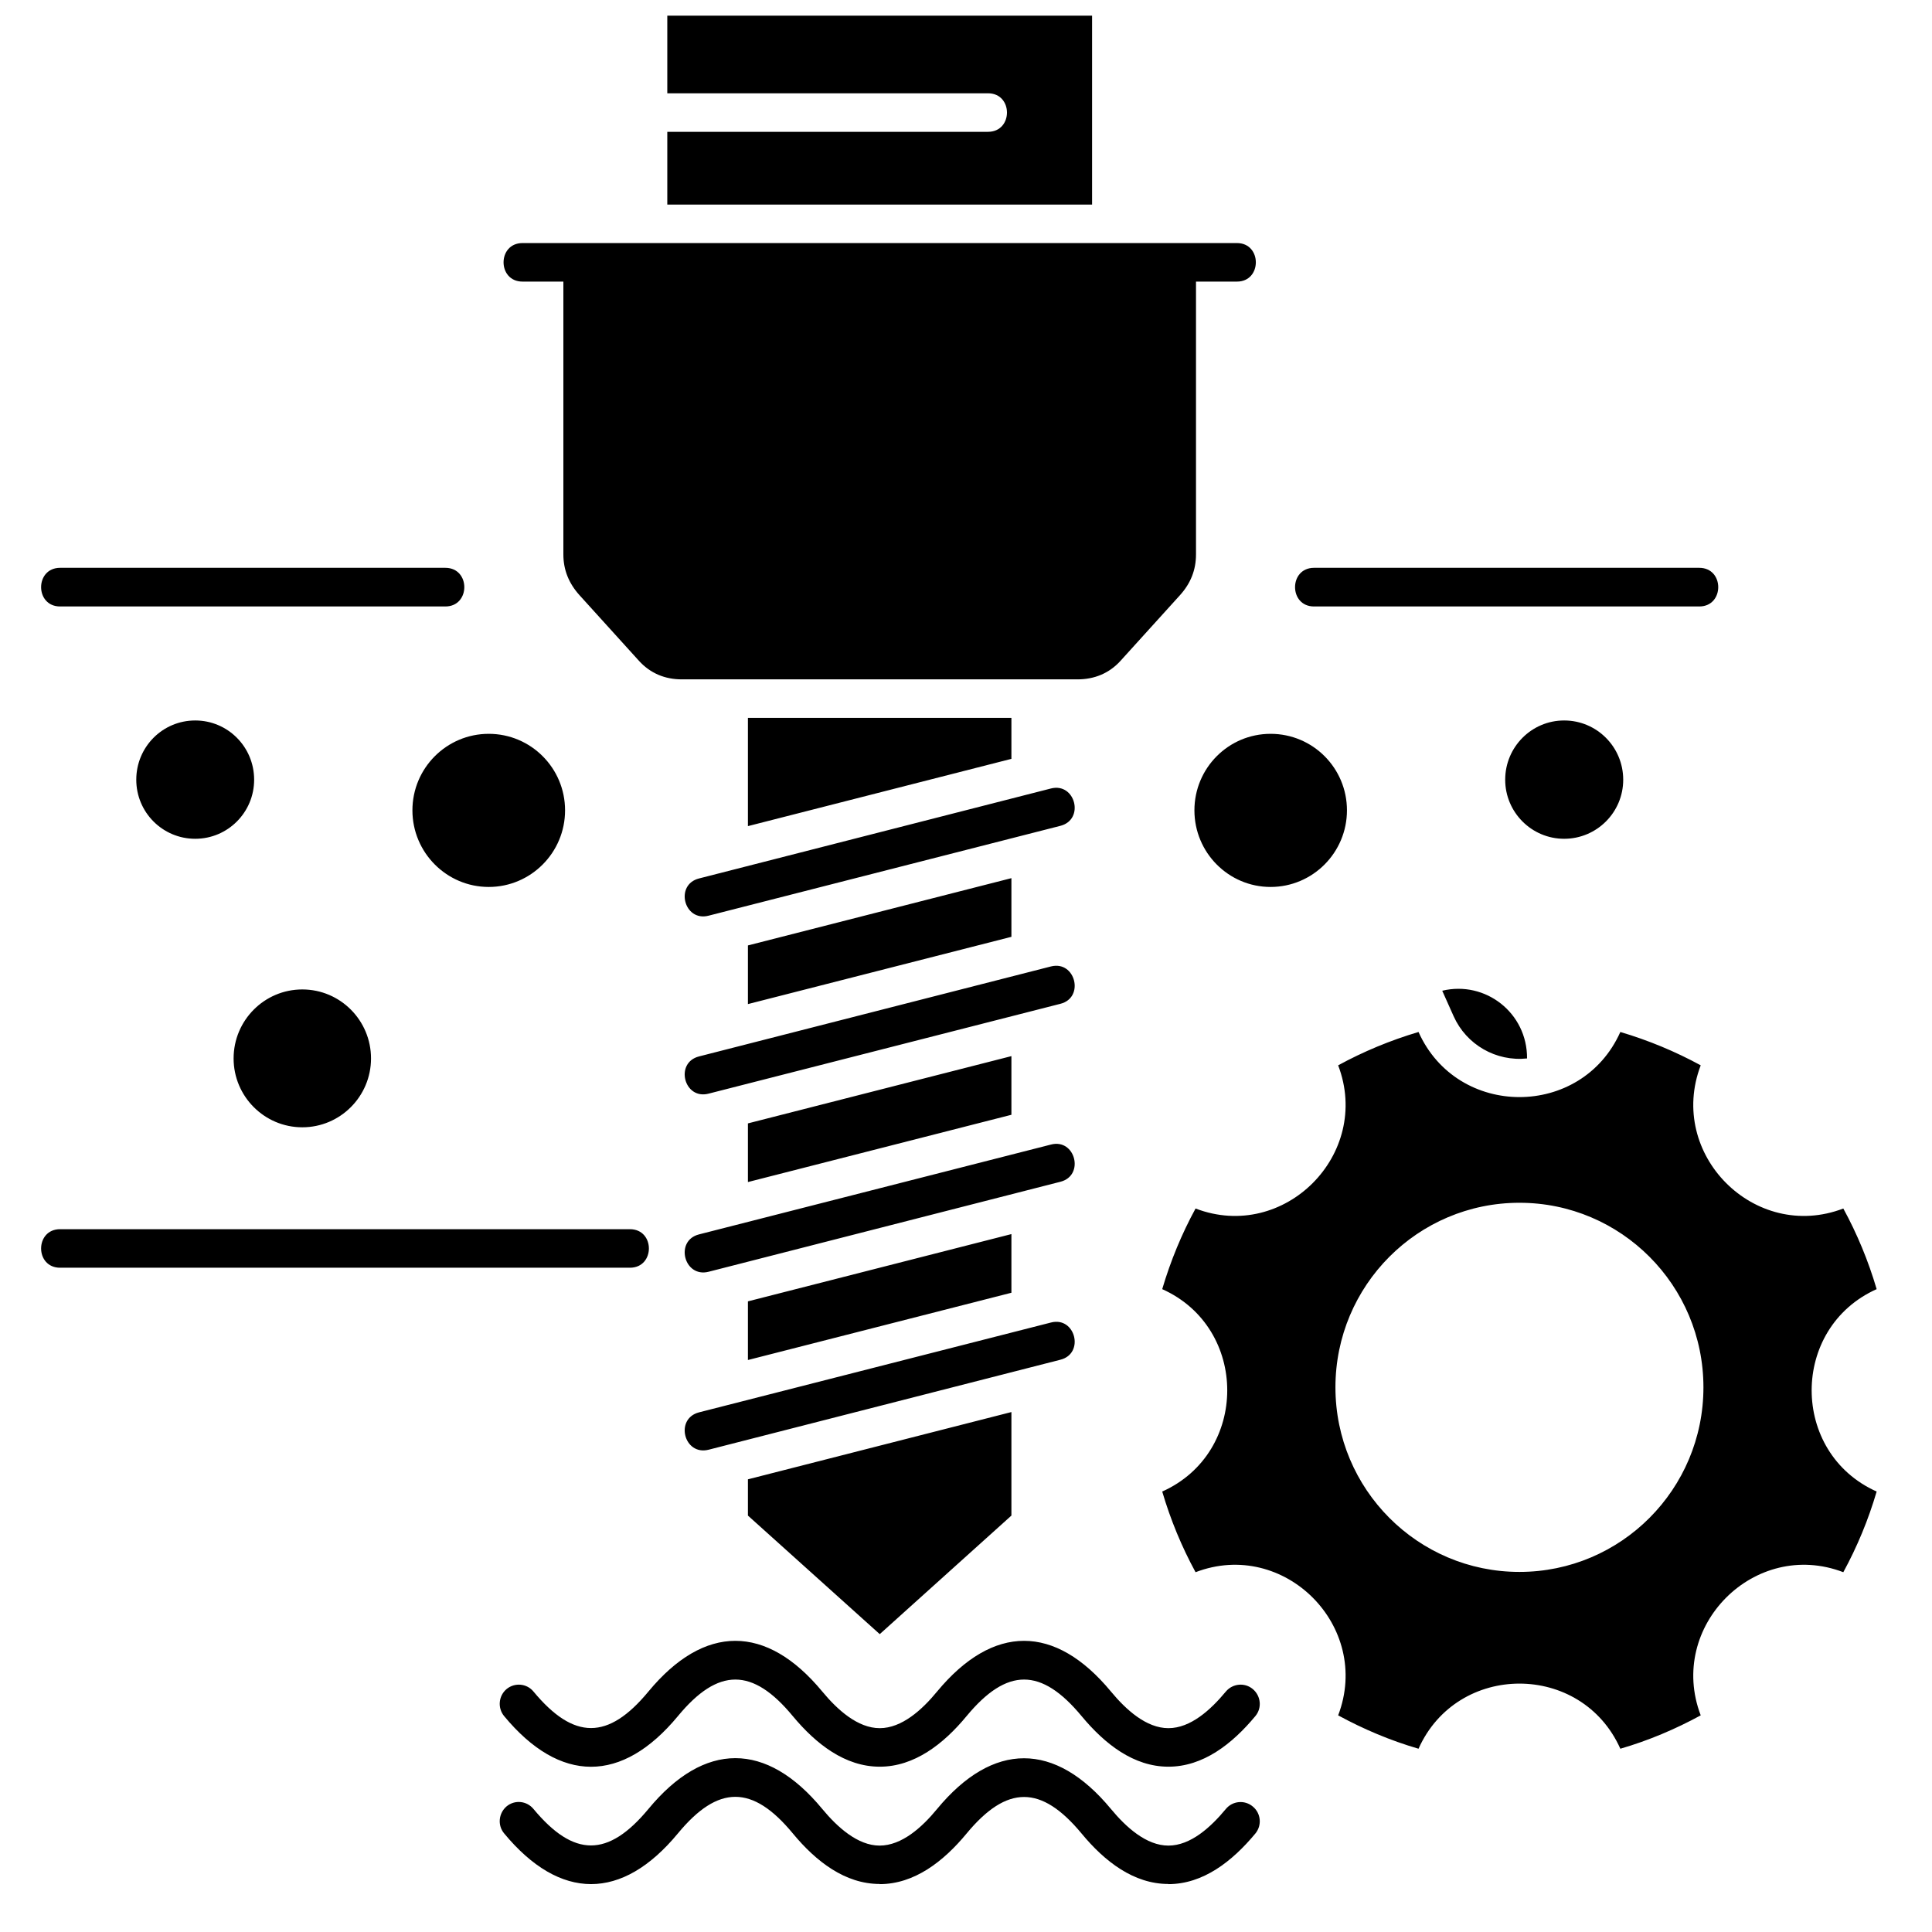 <svg xmlns="http://www.w3.org/2000/svg" xmlns:xlink="http://www.w3.org/1999/xlink" width="70" zoomAndPan="magnify" viewBox="0 0 52.5 52.5" height="70" preserveAspectRatio="xMidYMid meet" version="1.0"><defs><clipPath id="057ade0590"><path d="M 1 0.426 L 51 0.426 L 51 51.688 L 1 51.688 Z M 1 0.426 " clip-rule="nonzero"/></clipPath></defs><g clip-path="url(#057ade0590)"><path fill="#000000" d="M 32.5 7.652 L 32.5 15.066 C 32.5 15.492 32.352 15.855 32.066 16.172 L 30.449 17.957 C 30.141 18.297 29.738 18.461 29.281 18.461 L 18.527 18.461 C 18.07 18.461 17.672 18.297 17.363 17.957 L 15.746 16.172 C 15.461 15.855 15.309 15.492 15.309 15.066 L 15.309 7.652 L 14.199 7.652 C 13.512 7.652 13.512 6.605 14.199 6.605 L 33.613 6.605 C 34.297 6.605 34.297 7.652 33.613 7.652 Z M 23.906 44.406 L 20.324 41.184 L 20.324 40.199 L 27.484 38.371 L 27.484 41.184 Z M 20.324 36.957 L 20.324 35.363 L 27.484 33.535 L 27.484 35.129 Z M 20.324 32.121 L 20.324 30.527 L 27.484 28.699 L 27.484 30.293 Z M 20.324 27.285 L 20.324 25.691 L 27.484 23.863 L 27.484 25.457 Z M 20.324 22.449 L 20.324 19.508 L 27.484 19.508 L 27.484 20.621 Z M 19.254 24.883 L 28.816 22.441 C 29.48 22.27 29.223 21.258 28.559 21.426 L 18.996 23.871 C 18.328 24.039 18.586 25.055 19.254 24.883 Z M 19.254 39.395 L 28.816 36.949 C 29.48 36.781 29.223 35.766 28.559 35.938 L 18.996 38.379 C 18.328 38.551 18.586 39.562 19.254 39.395 Z M 19.254 34.559 L 28.816 32.113 C 29.48 31.945 29.223 30.93 28.559 31.102 L 18.996 33.543 C 18.328 33.711 18.586 34.727 19.254 34.559 Z M 19.254 29.719 L 28.816 27.277 C 29.48 27.109 29.223 26.094 28.559 26.262 L 18.996 28.707 C 18.328 28.875 18.586 29.891 19.254 29.719 Z M 18.133 0.402 L 29.676 0.402 L 29.676 5.559 L 18.133 5.559 L 18.133 3.582 L 26.848 3.582 C 27.535 3.582 27.535 2.535 26.848 2.535 L 18.133 2.535 Z M 35.707 16.48 C 35.02 16.48 35.02 15.43 35.707 15.43 L 46.176 15.43 C 46.863 15.43 46.863 16.48 46.176 16.48 Z M 17.117 33.402 C 17.805 33.402 17.805 34.449 17.117 34.449 L 1.633 34.449 C 0.945 34.449 0.945 33.402 1.633 33.402 Z M 1.633 16.48 C 0.945 16.48 0.945 15.43 1.633 15.43 L 12.102 15.43 C 12.789 15.43 12.789 16.48 12.102 16.48 Z M 42.504 19.578 C 41.621 19.578 40.902 20.297 40.902 21.188 C 40.902 22.074 41.621 22.793 42.504 22.793 C 43.391 22.793 44.109 22.074 44.109 21.188 C 44.109 20.297 43.391 19.578 42.504 19.578 Z M 34.527 19.941 C 33.383 19.941 32.457 20.871 32.457 22.02 C 32.457 23.168 33.383 24.102 34.527 24.102 C 35.672 24.102 36.602 23.168 36.602 22.02 C 36.602 20.871 35.676 19.941 34.527 19.941 Z M 5.305 19.578 C 6.191 19.578 6.906 20.297 6.906 21.188 C 6.906 22.074 6.191 22.793 5.305 22.793 C 4.418 22.793 3.703 22.074 3.703 21.188 C 3.703 20.297 4.418 19.578 5.305 19.578 Z M 8.215 26.887 C 9.246 26.887 10.082 27.727 10.082 28.762 C 10.082 29.793 9.246 30.633 8.215 30.633 C 7.184 30.633 6.348 29.793 6.348 28.762 C 6.348 27.727 7.184 26.887 8.215 26.887 Z M 13.281 19.941 C 14.426 19.941 15.355 20.871 15.355 22.02 C 15.355 23.168 14.426 24.102 13.281 24.102 C 12.137 24.102 11.207 23.168 11.207 22.02 C 11.207 20.871 12.137 19.941 13.281 19.941 Z M 33.312 45.965 C 32.898 46.465 32.352 46.961 31.75 46.961 C 31.152 46.961 30.602 46.465 30.188 45.965 C 28.668 44.129 26.988 44.129 25.465 45.965 C 25.055 46.465 24.504 46.961 23.906 46.961 C 23.309 46.961 22.758 46.465 22.344 45.965 C 20.824 44.129 19.141 44.129 17.621 45.965 C 16.527 47.289 15.594 47.289 14.496 45.965 C 14.316 45.746 13.988 45.715 13.766 45.898 C 13.547 46.082 13.516 46.41 13.699 46.633 C 15.219 48.469 16.902 48.469 18.422 46.633 C 19.516 45.309 20.449 45.309 21.543 46.633 C 22.176 47.395 22.965 48.008 23.906 48.008 C 24.844 48.008 25.637 47.395 26.266 46.633 C 27.363 45.309 28.293 45.309 29.391 46.633 C 30.023 47.395 30.809 48.008 31.75 48.008 C 32.691 48.008 33.48 47.395 34.113 46.633 C 34.297 46.414 34.266 46.086 34.043 45.898 C 33.824 45.715 33.496 45.746 33.312 45.965 Z M 33.312 49.156 C 33.496 48.934 33.824 48.906 34.043 49.09 C 34.266 49.273 34.297 49.602 34.113 49.824 C 33.48 50.586 32.691 51.199 31.75 51.199 L 31.75 51.195 C 30.809 51.195 30.02 50.586 29.391 49.824 C 28.293 48.5 27.363 48.5 26.266 49.824 C 25.637 50.586 24.844 51.199 23.906 51.199 L 23.906 51.195 C 22.965 51.195 22.176 50.586 21.543 49.82 C 20.449 48.496 19.516 48.496 18.422 49.82 C 16.902 51.66 15.219 51.656 13.699 49.82 C 13.516 49.602 13.547 49.273 13.766 49.086 C 13.988 48.902 14.312 48.934 14.496 49.156 C 15.594 50.477 16.523 50.48 17.621 49.156 C 19.141 47.316 20.824 47.316 22.344 49.156 C 22.754 49.652 23.309 50.152 23.902 50.152 C 24.504 50.152 25.055 49.656 25.465 49.156 C 26.984 47.32 28.668 47.32 30.188 49.156 C 30.602 49.656 31.152 50.152 31.75 50.152 C 32.352 50.152 32.898 49.656 33.312 49.156 Z M 41.496 28.762 C 41.504 27.523 40.363 26.641 39.191 26.922 L 39.5 27.613 C 39.848 28.391 40.656 28.852 41.496 28.762 Z M 32.488 42.723 C 32.113 42.035 31.809 41.301 31.582 40.531 C 33.938 39.477 33.938 36.086 31.582 35.031 C 31.809 34.262 32.113 33.527 32.488 32.84 C 34.895 33.762 37.285 31.367 36.363 28.949 C 37.051 28.574 37.781 28.27 38.547 28.043 C 39.602 30.402 42.977 30.402 44.031 28.043 C 44.797 28.27 45.527 28.574 46.215 28.949 C 45.293 31.367 47.684 33.762 50.09 32.84 C 50.465 33.527 50.77 34.262 50.996 35.031 C 48.641 36.086 48.641 39.477 50.996 40.531 C 50.77 41.301 50.465 42.035 50.09 42.723 C 47.684 41.801 45.293 44.195 46.215 46.613 C 45.527 46.988 44.797 47.297 44.031 47.52 C 42.977 45.16 39.602 45.16 38.547 47.52 C 37.781 47.297 37.051 46.988 36.363 46.613 C 37.285 44.195 34.895 41.801 32.488 42.723 Z M 41.289 32.684 C 38.527 32.684 36.289 34.93 36.289 37.699 C 36.289 40.469 38.527 42.715 41.289 42.715 C 44.051 42.715 46.289 40.469 46.289 37.699 C 46.289 34.93 44.051 32.684 41.289 32.684 Z M 41.289 32.684 " fill-opacity="1" fill-rule="evenodd"/></g></svg>